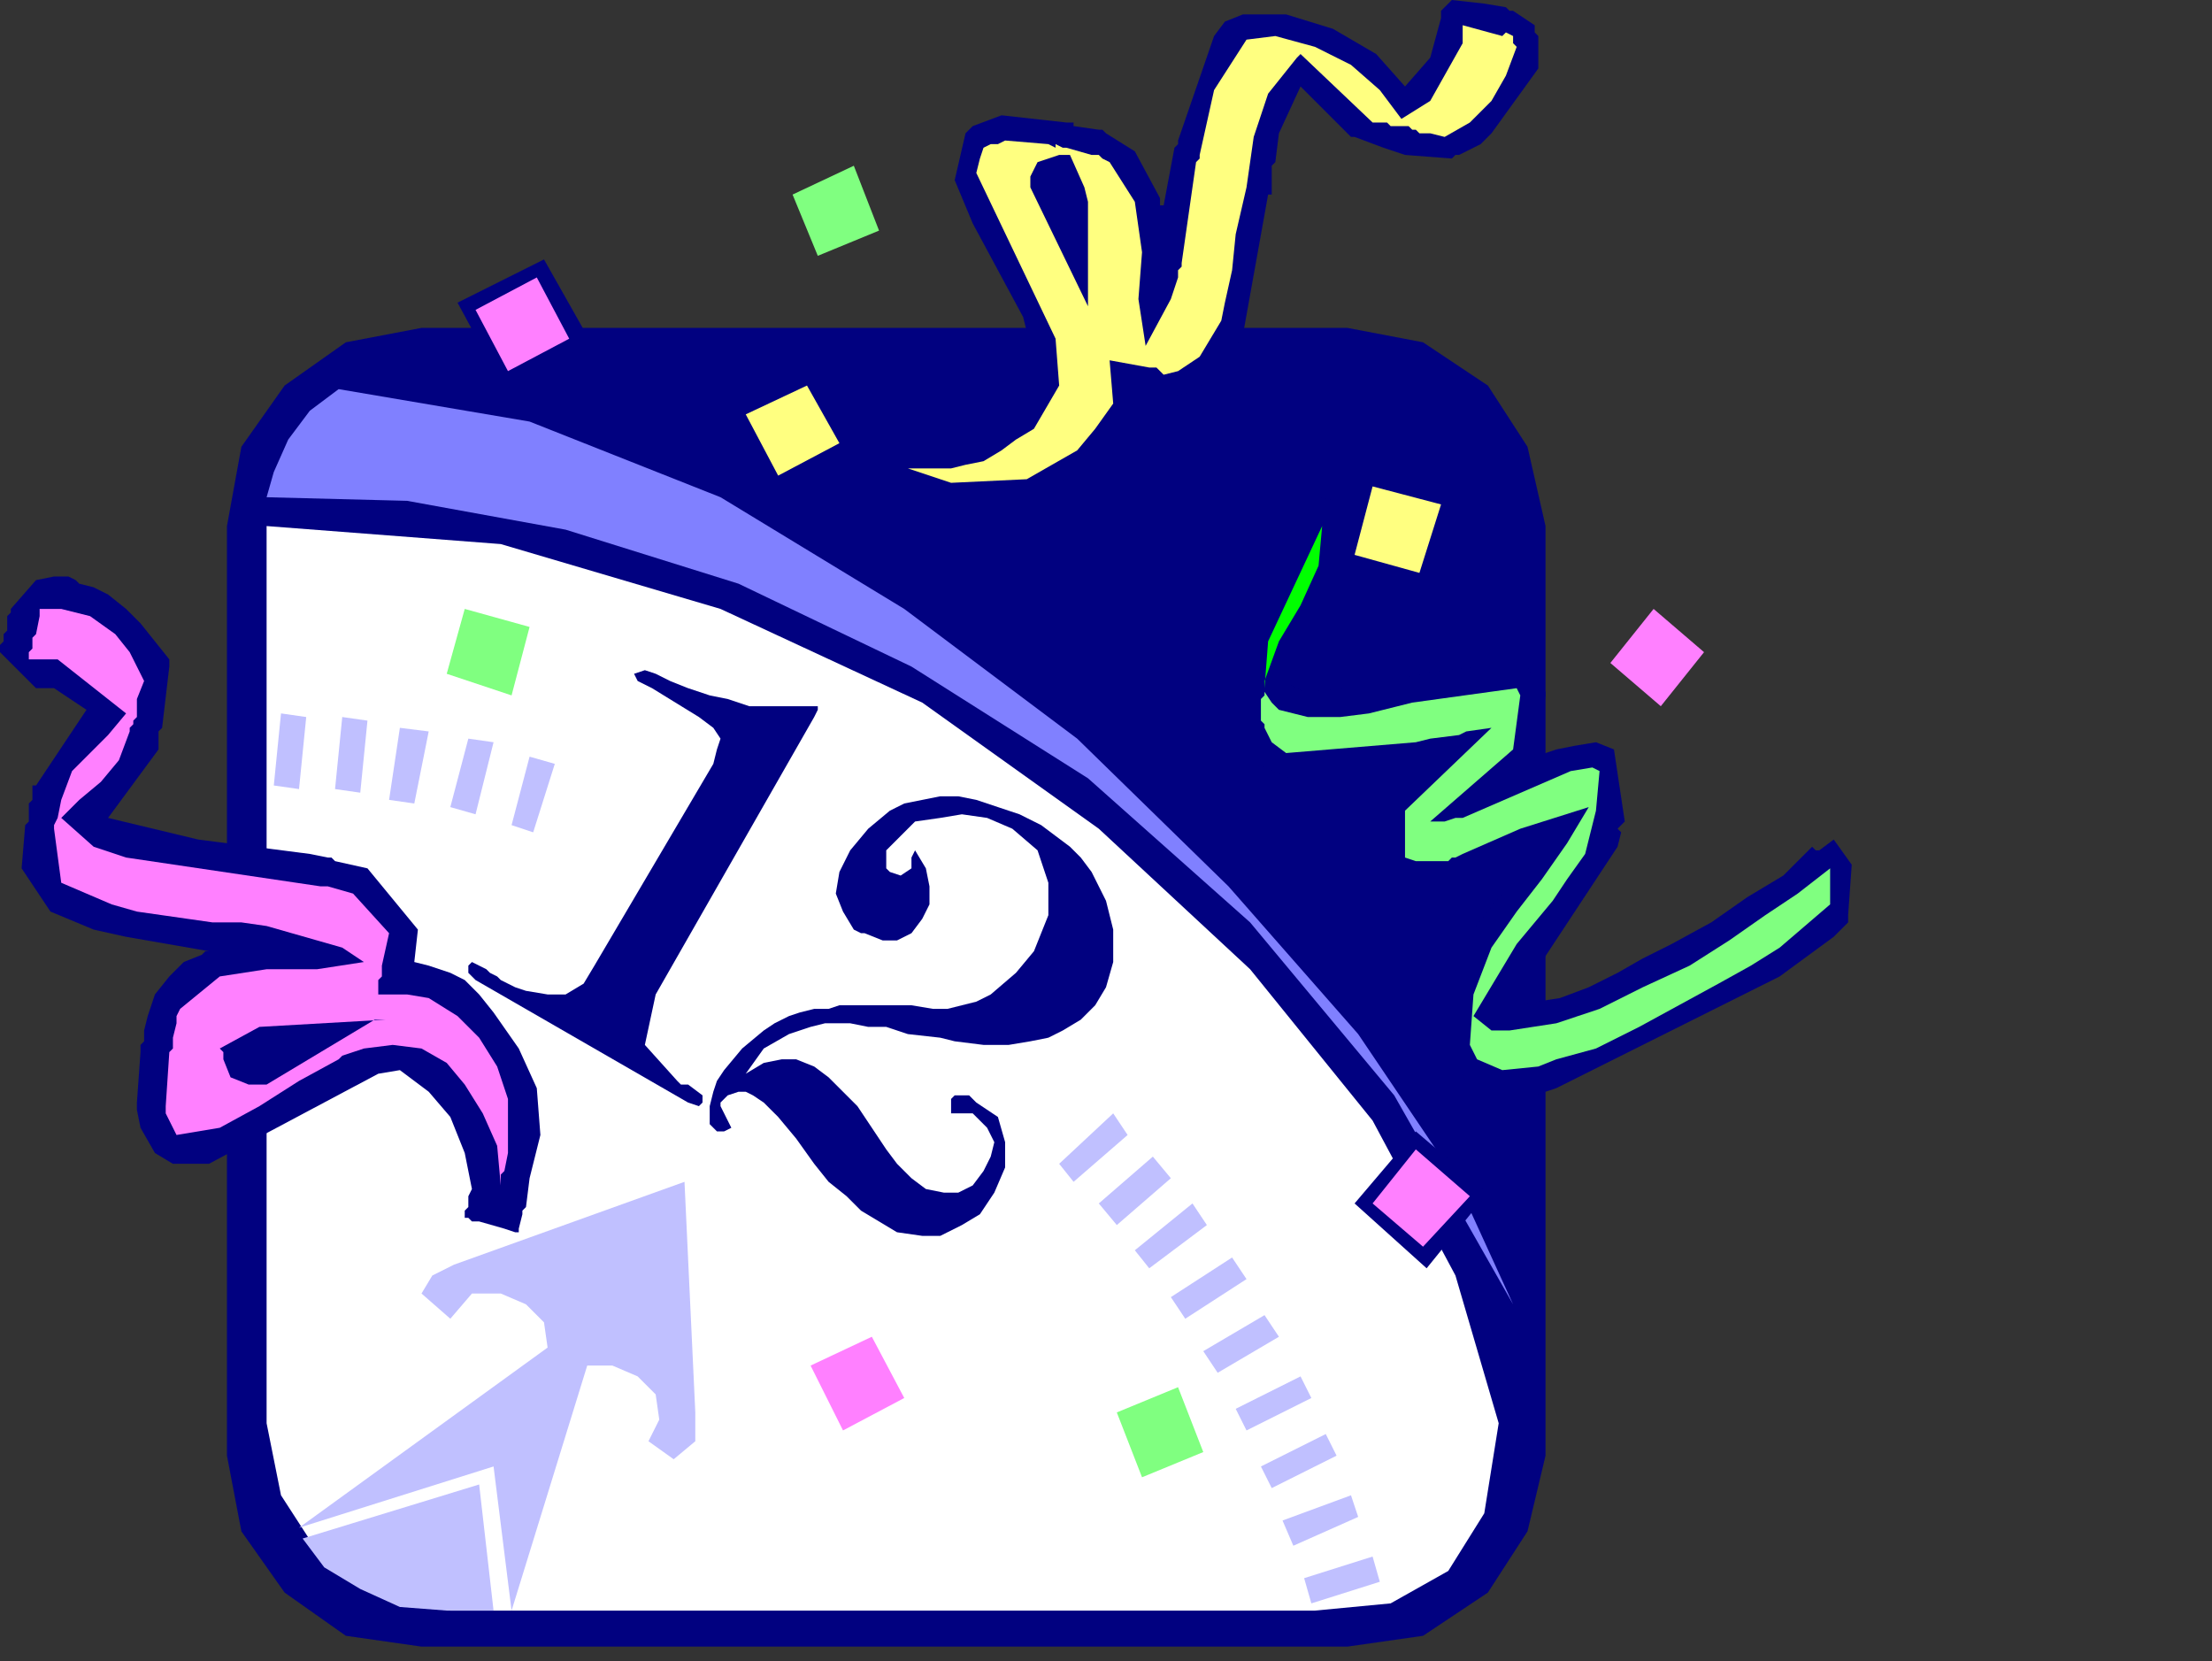 <?xml version="1.0" encoding="UTF-8" standalone="no"?>
<svg
   xmlns:dc="http://purl.org/dc/elements/1.1/"
   xmlns:cc="http://creativecommons.org/ns#"
   xmlns:rdf="http://www.w3.org/1999/02/22-rdf-syntax-ns#"
   xmlns:svg="http://www.w3.org/2000/svg"
   xmlns="http://www.w3.org/2000/svg"
   xmlns:sodipodi="http://sodipodi.sourceforge.net/DTD/sodipodi-0.dtd"
   xmlns:inkscape="http://www.inkscape.org/namespaces/inkscape"
   version="1.0"
   width="162.454mm"
   height="121.973mm"
   id="svg91"
   sodipodi:docname="NEWYR025.WMF">
  <rect width="100%" height="100%" fill="#333333" stroke="none"/>
  <sodipodi:namedview
     pagecolor="#ffffff"
     bordercolor="#666666"
     borderopacity="1"
     objecttolerance="10"
     gridtolerance="10"
     guidetolerance="10"
     inkscape:pageopacity="0"
     inkscape:pageshadow="2"
     inkscape:window-width="640"
     inkscape:window-height="480"
     id="namedview93" />
  <defs
     id="defs3">
    <pattern
       id="WMFhbasepattern"
       patternUnits="userSpaceOnUse"
       width="6"
       height="6"
       x="0"
       y="0" />
  </defs>
  <path
     style="fill:#010180;fill-rule:evenodd;fill-opacity:1;stroke:none;"
     d="  M 117,91   L 374,91   L 395,95   L 413,107   L 424,124   L 429,146   L 429,404   L 424,425   L 413,442   L 395,454   L 374,457   L 117,457   L 96,454   L 79,442   L 67,425   L 63,404   L 63,146   L 67,124   L 79,107   L 96,95   L 117,91  z "
     id="path5" />
  <path
     style="fill:#ffffff;fill-rule:evenodd;fill-opacity:1;stroke:none;"
     d="  M 416,395   L 412,420   L 402,436   L 386,445   L 365,447   L 125,447   L 105,443   L 89,432   L 78,415   L 74,395   L 74,146   L 139,151   L 200,169   L 256,195   L 305,230   L 347,269   L 381,311   L 404,354   L 416,395  z "
     id="path7" />
  <path
     style="fill:#c0c0ff;fill-rule:evenodd;fill-opacity:1;stroke:none;"
     d="  M 190,328   L 126,351   L 120,354   L 117,359   L 125,366   L 131,359   L 139,359   L 146,362   L 151,367   L 152,374   L 83,424   L 137,407   L 142,447   L 163,379   L 170,379   L 177,382   L 182,387   L 183,394   L 180,400   L 187,405   L 193,400   L 193,392   L 190,328  z "
     id="path9" />
  <path
     style="fill:#010180;fill-rule:evenodd;fill-opacity:1;stroke:none;"
     d="  M 254,236   L 257,241   L 258,246   L 258,251   L 256,255   L 253,259   L 249,261   L 245,261   L 240,259   L 239,259   L 237,258   L 234,253   L 232,248   L 233,242   L 236,236   L 241,230   L 247,225   L 251,223   L 256,222   L 261,221   L 266,221   L 271,222   L 277,224   L 283,226   L 289,229   L 293,232   L 297,235   L 300,238   L 303,242   L 307,250   L 309,258   L 309,267   L 307,274   L 304,279   L 300,283   L 295,286   L 291,288   L 286,289   L 280,290   L 273,290   L 265,289   L 261,288   L 252,287   L 246,285   L 241,285   L 236,284   L 232,284   L 229,284   L 225,285   L 222,286   L 219,287   L 212,291   L 207,298   L 212,295   L 217,294   L 221,294   L 226,296   L 230,299   L 234,303   L 238,307   L 242,313   L 246,319   L 249,323   L 253,327   L 257,330   L 262,331   L 266,331   L 270,329   L 273,325   L 275,321   L 276,317   L 274,313   L 271,310   L 270,309   L 268,309   L 266,309   L 265,309   L 264,309   L 264,308   L 264,306   L 264,305   L 265,304   L 267,304   L 269,304   L 271,306   L 277,310   L 279,317   L 279,324   L 276,331   L 272,337   L 267,340   L 261,343   L 256,343   L 249,342   L 244,339   L 239,336   L 235,332   L 230,328   L 226,323   L 221,316   L 216,310   L 212,306   L 209,304   L 207,303   L 205,303   L 202,304   L 200,306   L 200,307   L 201,309   L 202,311   L 203,313   L 201,314   L 199,314   L 197,312   L 197,309   L 197,307   L 198,303   L 199,300   L 201,297   L 206,291   L 212,286   L 215,284   L 219,282   L 222,281   L 226,280   L 230,280   L 233,279   L 237,279   L 240,279   L 244,279   L 248,279   L 253,279   L 259,280   L 263,280   L 267,279   L 271,278   L 275,276   L 282,270   L 287,264   L 291,254   L 291,245   L 288,236   L 281,230   L 274,227   L 267,226   L 261,227   L 254,228   L 250,232   L 246,236   L 246,237   L 246,238   L 246,239   L 246,240   L 246,241   L 247,242   L 250,243   L 253,241   L 253,238   L 254,236  z "
     id="path11" />
  <path
     style="fill:#010180;fill-rule:evenodd;fill-opacity:1;stroke:none;"
     d="  M 198,212   L 199,208   L 200,205   L 198,202   L 194,199   L 181,191   L 177,189   L 176,187   L 179,186   L 182,187   L 186,189   L 191,191   L 197,193   L 202,194   L 208,196   L 212,196   L 216,196   L 220,196   L 224,196   L 227,196   L 227,197   L 226,199   L 182,276   L 179,290   L 188,300   L 189,301   L 191,301   L 195,304   L 195,306   L 194,307   L 191,306   L 132,272   L 130,270   L 130,268   L 131,267   L 133,268   L 135,269   L 136,270   L 138,271   L 139,272   L 143,274   L 146,275   L 152,276   L 157,276   L 162,273   L 165,268   L 198,212  z "
     id="path13" />
  <path
     style="fill:#c0c0ff;fill-rule:evenodd;fill-opacity:1;stroke:none;"
     d="  M 137,447   L 124,447   L 111,446   L 100,441   L 90,435   L 84,427   L 133,412   L 137,447  z "
     id="path15" />
  <path
     style="fill:#ffff80;fill-rule:evenodd;fill-opacity:1;stroke:none;"
     d="  M 207,115   L 224,107   L 233,123   L 216,132   L 207,115  z "
     id="path17" />
  <path
     style="fill:#010180;fill-rule:evenodd;fill-opacity:1;stroke:none;"
     d="  M 127,84   L 151,72   L 164,95   L 140,108   L 127,84  z "
     id="path19" />
  <path
     style="fill:#ff80ff;fill-rule:evenodd;fill-opacity:1;stroke:none;"
     d="  M 132,86   L 149,77   L 158,94   L 141,103   L 132,86  z "
     id="path21" />
  <path
     style="fill:#ff80ff;fill-rule:evenodd;fill-opacity:1;stroke:none;"
     d="  M 459,169   L 473,181   L 461,196   L 447,184   L 459,169  z "
     id="path23" />
  <path
     style="fill:#ff80ff;fill-rule:evenodd;fill-opacity:1;stroke:none;"
     d="  M 225,379   L 242,371   L 251,388   L 234,397   L 225,379  z "
     id="path25" />
  <path
     style="fill:#80ff80;fill-rule:evenodd;fill-opacity:1;stroke:none;"
     d="  M 129,169   L 147,174   L 142,193   L 124,187   L 129,169  z "
     id="path27" />
  <path
     style="fill:#80ff80;fill-rule:evenodd;fill-opacity:1;stroke:none;"
     d="  M 327,385   L 334,403   L 317,410   L 310,392   L 327,385  z "
     id="path29" />
  <path
     style="fill:#80ff80;fill-rule:evenodd;fill-opacity:1;stroke:none;"
     d="  M 237,46   L 244,64   L 227,71   L 220,54   L 237,46  z "
     id="path31" />
  <path
     style="fill:#ffff80;fill-rule:evenodd;fill-opacity:1;stroke:none;"
     d="  M 376,154   L 381,135   L 400,140   L 394,159   L 376,154  z "
     id="path33" />
  <path
     style="fill:#8080ff;fill-rule:evenodd;fill-opacity:1;stroke:none;"
     d="  M 74,138   L 76,131   L 80,122   L 86,114   L 94,108   L 147,117   L 200,138   L 251,169   L 299,205   L 341,246   L 377,287   L 404,327   L 420,362   L 387,304   L 347,256   L 302,216   L 253,185   L 205,162   L 157,147   L 113,139   L 74,138  z "
     id="path35" />
  <path
     style="fill:#010180;fill-rule:evenodd;fill-opacity:1;stroke:none;"
     d="  M 393,314   L 413,331   L 396,352   L 376,334   L 393,314  z "
     id="path37" />
  <path
     style="fill:#ff80ff;fill-rule:evenodd;fill-opacity:1;stroke:none;"
     d="  M 393,319   L 408,332   L 395,346   L 381,334   L 393,319  z "
     id="path39" />
  <path
     style="fill:#010180;fill-rule:evenodd;fill-opacity:1;stroke:none;"
     d="  M 143,342   L 144,342   L 144,341   L 145,337   L 145,336   L 146,335   L 147,327   L 150,315   L 149,302   L 144,291   L 137,281   L 133,276   L 129,272   L 125,270   L 119,268   L 115,267   L 116,258   L 102,241   L 93,239   L 92,238   L 91,238   L 86,237   L 55,233   L 30,227   L 44,208   L 44,207   L 44,206   L 44,205   L 44,204   L 44,203   L 45,202   L 47,185   L 47,185   L 47,183   L 43,178   L 39,173   L 35,169   L 30,165   L 26,163   L 22,162   L 21,161   L 19,160   L 17,160   L 15,160   L 10,161   L 3,169   L 3,170   L 2,171   L 2,172   L 2,174   L 2,175   L 1,176   L 1,177   L 1,178   L 0,179   L 0,181   L 10,191   L 15,191   L 24,197   L 10,218   L 9,218   L 9,220   L 9,221   L 9,222   L 8,223   L 8,225   L 8,226   L 8,227   L 8,228   L 7,229   L 6,241   L 14,253   L 26,258   L 35,260   L 58,264   L 57,264   L 56,265   L 51,267   L 47,271   L 43,276   L 41,282   L 40,286   L 40,287   L 40,288   L 40,289   L 39,290   L 39,291   L 39,292   L 38,306   L 38,307   L 38,308   L 39,313   L 43,320   L 48,323   L 58,323   L 105,298   L 111,297   L 119,303   L 125,310   L 129,320   L 131,330   L 130,332   L 130,333   L 130,334   L 130,335   L 129,336   L 129,338   L 130,338   L 131,339   L 132,339   L 133,339   L 140,341   L 143,342  z "
     id="path41" />
  <path
     style="fill:#ff80ff;fill-rule:evenodd;fill-opacity:1;stroke:none;"
     d="  M 139,329   L 139,328   L 139,327   L 139,326   L 140,325   L 141,320   L 141,305   L 138,296   L 133,288   L 127,282   L 119,277   L 113,276   L 106,276   L 105,276   L 105,277   L 105,276   L 105,274   L 105,273   L 105,272   L 106,271   L 106,270   L 106,270   L 106,268   L 108,259   L 98,248   L 91,246   L 90,246   L 89,246   L 35,238   L 26,235   L 17,227   L 22,222   L 28,217   L 33,211   L 36,203   L 36,202   L 37,201   L 37,200   L 38,199   L 38,198   L 38,196   L 38,195   L 38,194   L 40,189   L 36,181   L 32,176   L 25,171   L 17,169   L 14,169   L 11,169   L 11,170   L 11,171   L 10,176   L 9,177   L 9,178   L 9,179   L 9,180   L 8,181   L 8,183   L 16,183   L 35,198   L 30,204   L 25,209   L 20,214   L 17,222   L 16,227   L 16,227   L 15,229   L 15,229   L 15,230   L 17,245   L 31,251   L 38,253   L 45,254   L 52,255   L 59,256   L 67,256   L 74,257   L 81,259   L 88,261   L 95,263   L 101,267   L 88,269   L 74,269   L 61,271   L 50,280   L 49,282   L 49,284   L 48,288   L 48,289   L 48,290   L 48,291   L 47,292   L 46,307   L 46,309   L 47,311   L 49,315   L 61,313   L 72,307   L 83,300   L 94,294   L 95,293   L 95,293   L 101,291   L 109,290   L 117,291   L 124,295   L 129,301   L 134,309   L 138,318   L 139,329  z "
     id="path43" />
  <path
     style="fill:#010180;fill-rule:evenodd;fill-opacity:1;stroke:none;"
     d="  M 69,301   L 74,301   L 104,283   L 105,283   L 107,283   L 72,285   L 61,291   L 62,292   L 62,294   L 64,299   L 69,301  z "
     id="path45" />
  <path
     style="fill:#010180;fill-rule:evenodd;fill-opacity:1;stroke:none;"
     d="  M 414,304   L 426,304   L 432,302   L 494,271   L 509,260   L 510,259   L 511,258   L 511,258   L 512,257   L 513,256   L 513,254   L 514,240   L 509,233   L 505,236   L 504,236   L 503,235   L 495,243   L 485,249   L 475,256   L 464,262   L 456,266   L 449,270   L 441,274   L 433,277   L 420,279   L 449,235   L 450,231   L 449,230   L 451,228   L 448,208   L 443,206   L 437,207   L 432,208   L 426,210   L 427,209   L 427,207   L 429,193   L 429,192   L 428,191   L 427,187   L 425,187   L 424,185   L 411,185   L 401,186   L 390,188   L 375,191   L 362,192   L 358,190   L 372,160   L 374,156   L 374,142   L 371,139   L 366,138   L 358,148   L 352,159   L 347,171   L 344,183   L 344,197   L 348,210   L 348,211   L 349,212   L 358,216   L 367,217   L 377,216   L 387,215   L 388,214   L 390,214   L 386,218   L 384,224   L 383,238   L 383,239   L 384,241   L 385,243   L 388,245   L 405,245   L 406,244   L 407,244   L 409,243   L 412,243   L 423,237   L 417,248   L 409,258   L 404,270   L 402,282   L 402,287   L 402,291   L 406,298   L 407,300   L 409,301   L 411,303   L 414,304  z "
     id="path47" />
  <path
     style="fill:#80ff80;fill-rule:evenodd;fill-opacity:1;stroke:none;"
     d="  M 417,297   L 427,296   L 432,294   L 443,291   L 455,285   L 466,279   L 477,273   L 486,268   L 494,263   L 501,257   L 508,251   L 508,241   L 499,248   L 490,254   L 480,261   L 469,268   L 456,274   L 444,280   L 432,284   L 419,286   L 416,286   L 414,286   L 409,282   L 415,272   L 421,262   L 426,256   L 431,250   L 435,244   L 440,237   L 443,225   L 444,214   L 444,214   L 442,213   L 436,214   L 406,227   L 405,227   L 404,227   L 401,228   L 397,228   L 420,208   L 422,193   L 422,193   L 421,191   L 392,195   L 388,196   L 380,198   L 372,199   L 363,199   L 355,197   L 353,195   L 351,192   L 351,193   L 350,194   L 350,200   L 351,201   L 351,202   L 353,206   L 357,209   L 393,206   L 397,205   L 405,204   L 405,204   L 407,203   L 414,202   L 390,225   L 390,238   L 393,239   L 397,239   L 402,239   L 403,238   L 404,238   L 404,238   L 406,237   L 422,230   L 441,224   L 435,234   L 428,244   L 421,253   L 414,263   L 409,276   L 408,290   L 410,294   L 417,297  z "
     id="path49" />
  <path
     style="fill:#000000;fill-rule:evenodd;fill-opacity:1;stroke:none;"
     d="  M 409,286   L 409,285   L 409,285   L 409,285   L 409,286  z "
     id="path51" />
  <path
     style="fill:#00ff00;fill-rule:evenodd;fill-opacity:1;stroke:none;"
     d="  M 351,191   L 351,190   L 351,189   L 355,178   L 361,168   L 366,157   L 367,146   L 352,178   L 351,191  z "
     id="path53" />
  <path
     style="fill:#010180;fill-rule:evenodd;fill-opacity:1;stroke:none;"
     d="  M 267,141   L 283,141   L 309,125   L 309,123   L 311,123   L 315,114   L 314,113   L 315,111   L 315,110   L 315,109   L 320,110   L 325,110   L 330,109   L 335,106   L 339,102   L 345,93   L 352,54   L 353,54   L 353,53   L 353,47   L 353,46   L 354,45   L 355,37   L 361,24   L 374,37   L 375,38   L 376,38   L 384,41   L 390,43   L 403,44   L 404,43   L 405,43   L 411,40   L 414,37   L 427,19   L 427,10   L 426,9   L 426,7   L 420,3   L 419,3   L 418,2   L 412,1   L 403,0   L 400,3   L 400,4   L 400,5   L 397,16   L 390,24   L 382,15   L 370,8   L 357,4   L 345,4   L 340,6   L 337,10   L 327,39   L 327,40   L 326,41   L 323,57   L 322,57   L 322,55   L 315,42   L 307,37   L 306,36   L 305,36   L 298,35   L 298,34   L 296,34   L 278,32   L 270,35   L 269,36   L 268,37   L 265,50   L 270,62   L 277,75   L 284,88   L 285,92   L 287,95   L 288,107   L 282,113   L 275,119   L 266,123   L 257,124   L 254,124   L 252,124   L 246,122   L 240,122   L 237,127   L 237,131   L 247,136   L 259,140   L 267,141  z "
     id="path55" />
  <path
     style="fill:#ffff80;fill-rule:evenodd;fill-opacity:1;stroke:none;"
     d="  M 264,134   L 285,133   L 292,129   L 299,125   L 304,119   L 309,112   L 308,100   L 319,102   L 321,102   L 323,104   L 327,103   L 333,99   L 339,89   L 340,84   L 342,75   L 343,65   L 346,52   L 348,38   L 352,26   L 360,16   L 361,15   L 361,15   L 381,34   L 383,34   L 385,34   L 385,34   L 386,35   L 387,35   L 388,35   L 389,35   L 390,35   L 391,35   L 392,36   L 393,36   L 394,37   L 397,37   L 401,38   L 408,34   L 414,28   L 418,21   L 421,13   L 420,12   L 420,10   L 418,9   L 417,10   L 406,7   L 406,12   L 397,28   L 389,33   L 383,25   L 375,18   L 365,13   L 354,10   L 346,11   L 337,25   L 333,43   L 333,44   L 332,45   L 328,73   L 328,74   L 327,75   L 327,76   L 327,77   L 325,83   L 318,96   L 316,83   L 317,70   L 315,56   L 308,45   L 306,44   L 305,43   L 304,43   L 303,43   L 296,41   L 295,41   L 293,40   L 293,41   L 291,40   L 279,39   L 277,40   L 275,40   L 275,40   L 273,41   L 272,44   L 271,48   L 293,94   L 294,107   L 287,119   L 282,122   L 278,125   L 273,128   L 268,129   L 264,130   L 252,130   L 264,134  z "
     id="path57" />
  <path
     style="fill:#000000;fill-rule:evenodd;fill-opacity:1;stroke:none;"
     d="  M 320,101   L 318,96   L 320,101  z "
     id="path59" />
  <path
     style="fill:#010180;fill-rule:evenodd;fill-opacity:1;stroke:none;"
     d="  M 302,85   L 302,56   L 301,52   L 297,43   L 295,43   L 294,43   L 288,45   L 286,49   L 286,50   L 286,52   L 302,85  z "
     id="path61" />
  <path
     style="fill:#c0c0ff;fill-rule:evenodd;fill-opacity:1;stroke:none;"
     d="  M 78,198   L 85,199   L 83,219   L 76,218   L 78,198  z "
     id="path63" />
  <path
     style="fill:#c0c0ff;fill-rule:evenodd;fill-opacity:1;stroke:none;"
     d="  M 95,199   L 102,200   L 100,220   L 93,219   L 95,199  z "
     id="path65" />
  <path
     style="fill:#c0c0ff;fill-rule:evenodd;fill-opacity:1;stroke:none;"
     d="  M 111,202   L 119,203   L 115,223   L 108,222   L 111,202  z "
     id="path67" />
  <path
     style="fill:#c0c0ff;fill-rule:evenodd;fill-opacity:1;stroke:none;"
     d="  M 130,205   L 137,206   L 132,226   L 125,224   L 130,205  z "
     id="path69" />
  <path
     style="fill:#c0c0ff;fill-rule:evenodd;fill-opacity:1;stroke:none;"
     d="  M 147,210   L 154,212   L 148,231   L 142,229   L 147,210  z "
     id="path71" />
  <path
     style="fill:#c0c0ff;fill-rule:evenodd;fill-opacity:1;stroke:none;"
     d="  M 309,309   L 313,315   L 298,328   L 294,323   L 309,309  z "
     id="path73" />
  <path
     style="fill:#c0c0ff;fill-rule:evenodd;fill-opacity:1;stroke:none;"
     d="  M 320,321   L 325,327   L 310,340   L 305,334   L 320,321  z "
     id="path75" />
  <path
     style="fill:#c0c0ff;fill-rule:evenodd;fill-opacity:1;stroke:none;"
     d="  M 331,334   L 335,340   L 319,352   L 315,347   L 331,334  z "
     id="path77" />
  <path
     style="fill:#c0c0ff;fill-rule:evenodd;fill-opacity:1;stroke:none;"
     d="  M 342,349   L 346,355   L 329,366   L 325,360   L 342,349  z "
     id="path79" />
  <path
     style="fill:#c0c0ff;fill-rule:evenodd;fill-opacity:1;stroke:none;"
     d="  M 351,365   L 355,371   L 338,381   L 334,375   L 351,365  z "
     id="path81" />
  <path
     style="fill:#c0c0ff;fill-rule:evenodd;fill-opacity:1;stroke:none;"
     d="  M 361,382   L 364,388   L 346,397   L 343,391   L 361,382  z "
     id="path83" />
  <path
     style="fill:#c0c0ff;fill-rule:evenodd;fill-opacity:1;stroke:none;"
     d="  M 368,398   L 371,404   L 353,413   L 350,407   L 368,398  z "
     id="path85" />
  <path
     style="fill:#c0c0ff;fill-rule:evenodd;fill-opacity:1;stroke:none;"
     d="  M 375,415   L 377,421   L 359,429   L 356,422   L 375,415  z "
     id="path87" />
  <path
     style="fill:#c0c0ff;fill-rule:evenodd;fill-opacity:1;stroke:none;"
     d="  M 381,432   L 383,439   L 364,445   L 362,438   L 381,432  z "
     id="path89" />
</svg>
